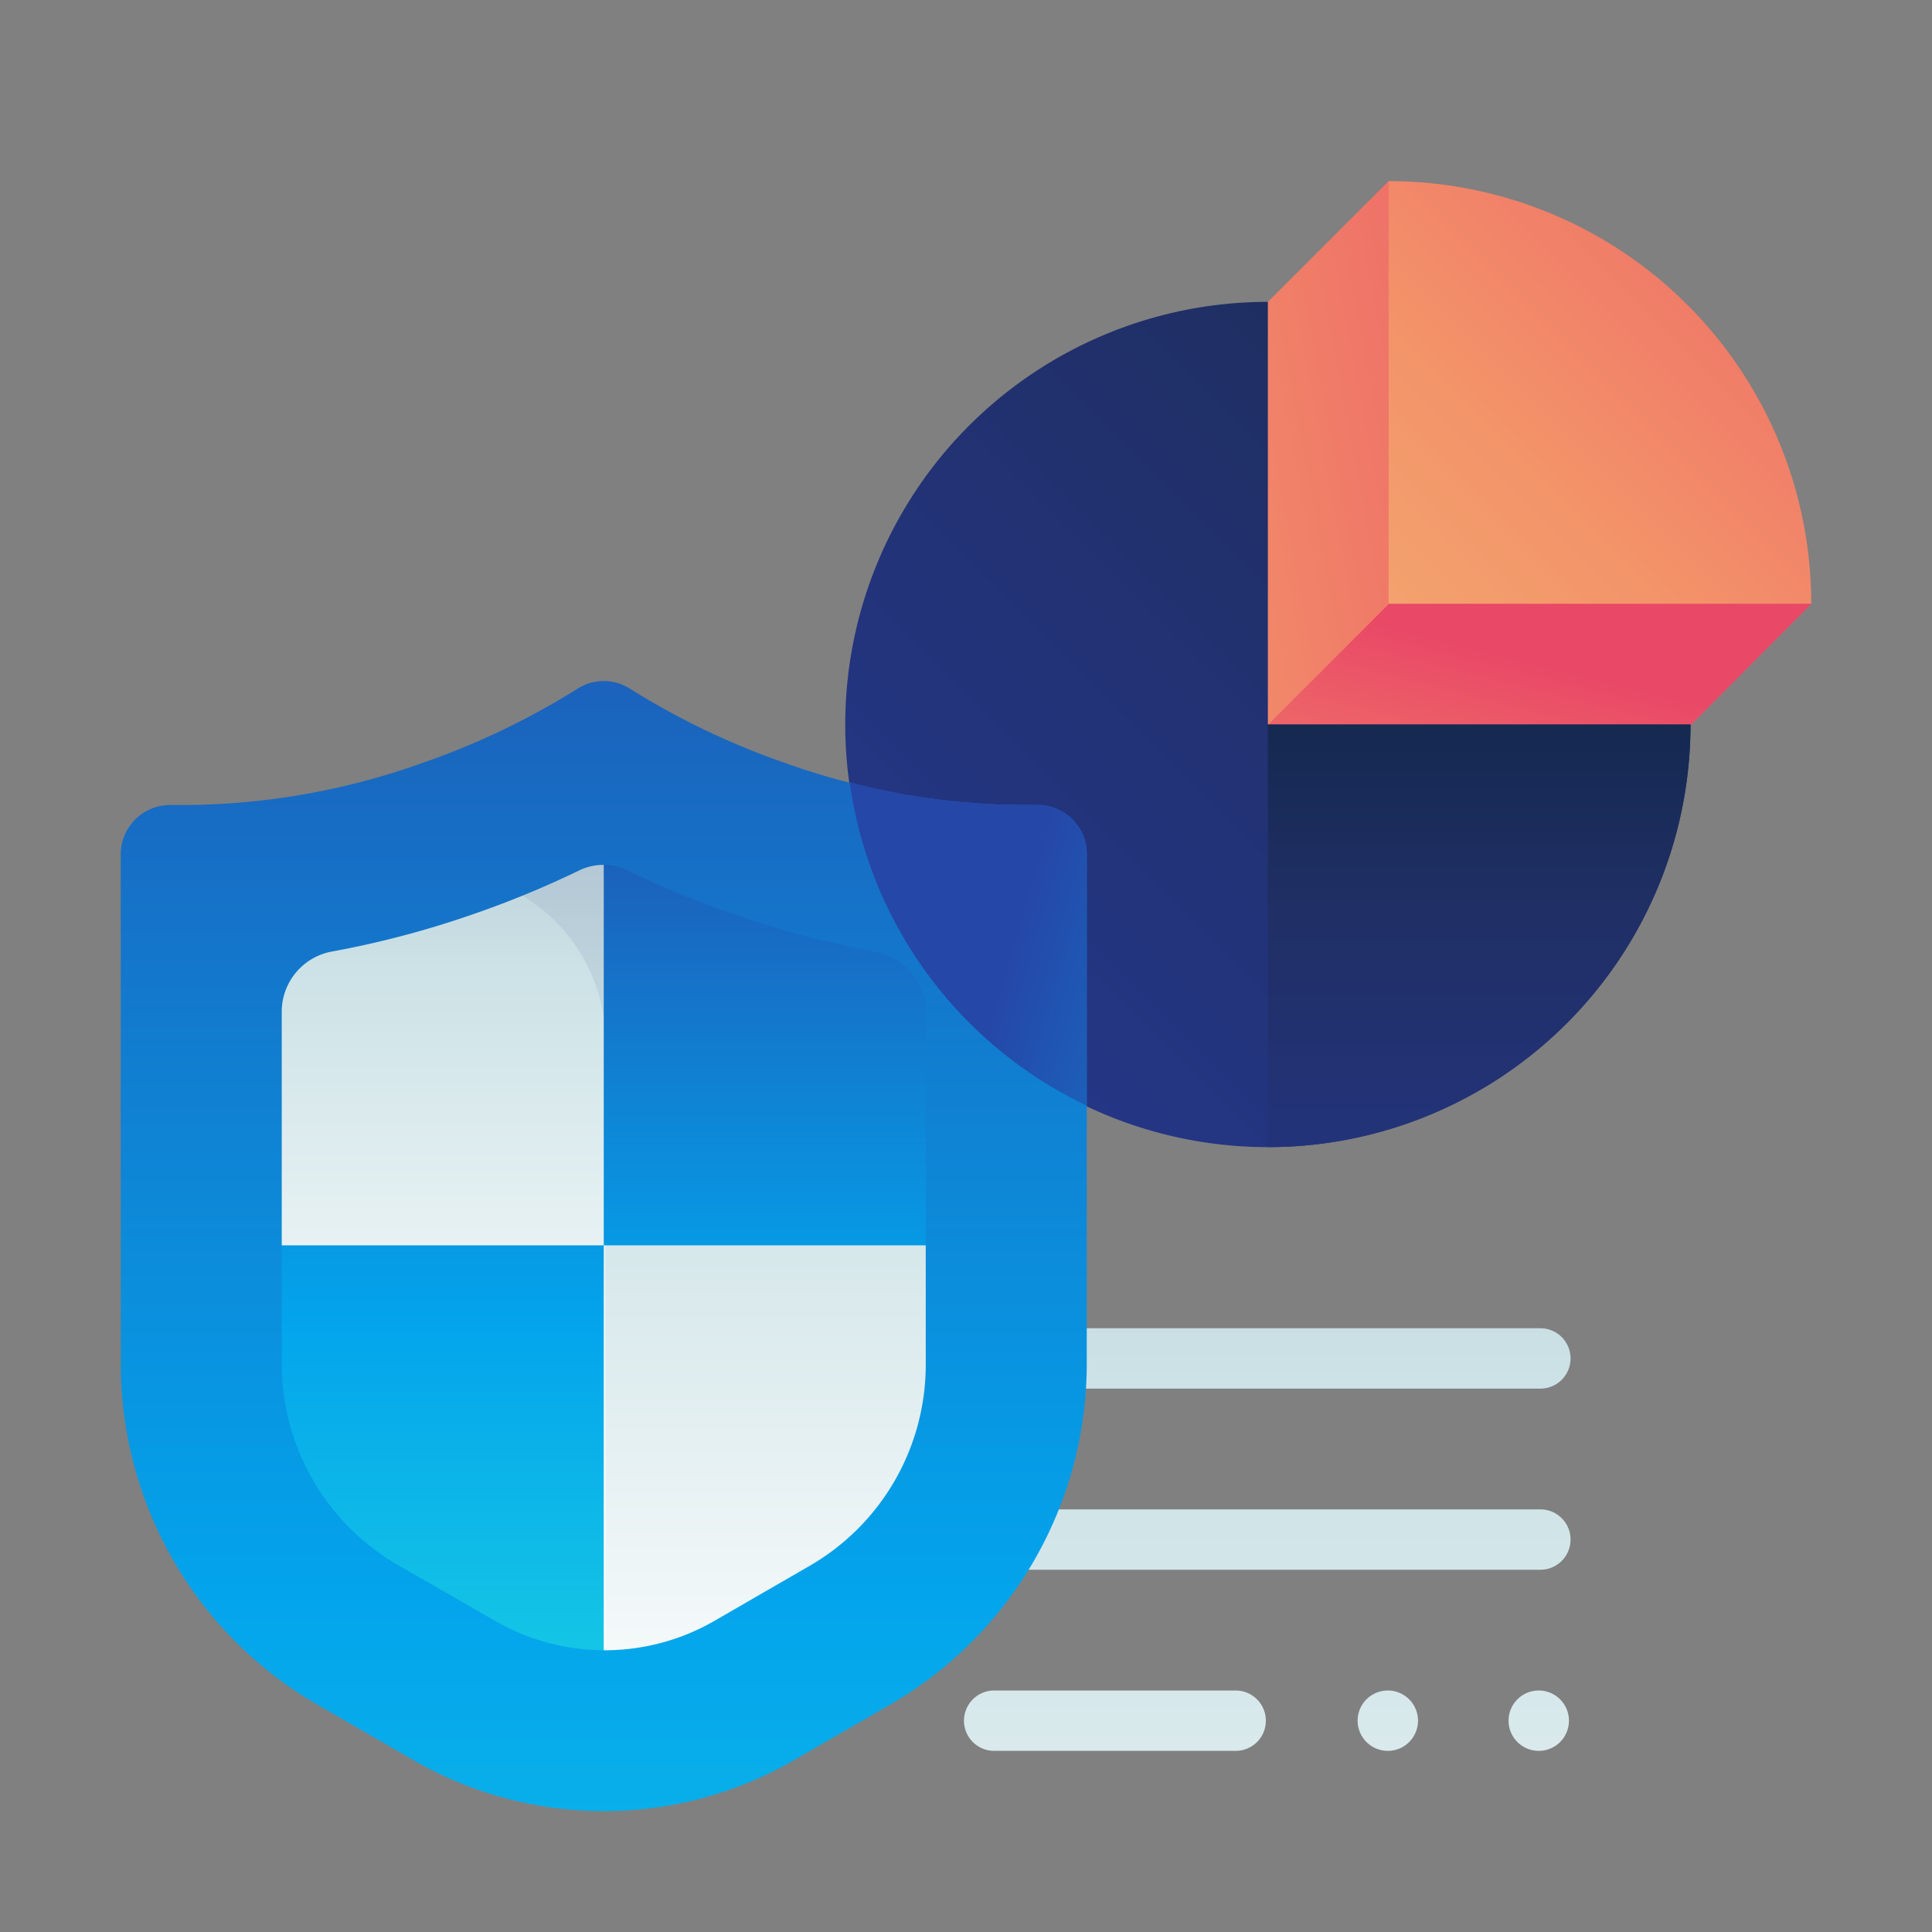 <svg id="ART" xmlns="http://www.w3.org/2000/svg" xmlns:xlink="http://www.w3.org/1999/xlink" viewBox="0 0 48 48"><rect x="0" y="0" width="48" height="48" fill="#808080" stroke="none"/><defs><style>.cls-1{fill:url(#linear-gradient);}.cls-2{fill:url(#linear-gradient-2);}.cls-3{fill:url(#linear-gradient-3);}.cls-4{fill:url(#linear-gradient-4);}.cls-5{fill:url(#linear-gradient-5);}.cls-6{fill:url(#linear-gradient-6);}.cls-7{fill:url(#linear-gradient-8);}.cls-8{fill:url(#linear-gradient-9);}.cls-9{fill:url(#linear-gradient-10);}.cls-10{fill:url(#linear-gradient-11);}.cls-11{fill:url(#linear-gradient-12);}.cls-12{fill:url(#linear-gradient-13);}.cls-13{fill:url(#linear-gradient-14);}.cls-14{fill:url(#linear-gradient-15);}.cls-15{fill:url(#linear-gradient-16);}</style><linearGradient id="linear-gradient" x1="11.36" y1="19.4" x2="46.36" y2="12.83" gradientUnits="userSpaceOnUse"><stop offset="0" stop-color="#f3c57a"/><stop offset="0.49" stop-color="#f39369"/><stop offset="1" stop-color="#e94867"/></linearGradient><linearGradient id="linear-gradient-2" x1="33.63" y1="31.38" x2="37.45" y2="16.19" xlink:href="#linear-gradient"/><linearGradient id="linear-gradient-3" x1="17.08" y1="32.42" x2="50.44" y2="-0.94" gradientUnits="userSpaceOnUse"><stop offset="0" stop-color="#273a9b"/><stop offset="0.56" stop-color="#202f65"/><stop offset="1" stop-color="#021e2f"/></linearGradient><linearGradient id="linear-gradient-4" x1="36.75" y1="38.13" x2="36.75" y2="10.41" xlink:href="#linear-gradient-3"/><linearGradient id="linear-gradient-5" x1="25.92" y1="23.58" x2="50.73" y2="-1.23" xlink:href="#linear-gradient"/><linearGradient id="linear-gradient-6" x1="31.5" y1="70" x2="31.5" y2="1.52" gradientUnits="userSpaceOnUse"><stop offset="0" stop-color="#fff"/><stop offset="0.52" stop-color="#cce2e6"/><stop offset="1" stop-color="#8fa1bb"/></linearGradient><linearGradient id="linear-gradient-8" x1="27.72" y1="70" x2="27.72" y2="1.52" xlink:href="#linear-gradient-6"/><linearGradient id="linear-gradient-9" x1="38.23" y1="70" x2="38.23" y2="1.52" xlink:href="#linear-gradient-6"/><linearGradient id="linear-gradient-10" x1="34.48" y1="70" x2="34.48" y2="1.52" xlink:href="#linear-gradient-6"/><linearGradient id="linear-gradient-11" x1="15" y1="36.84" x2="15" y2="12.24" xlink:href="#linear-gradient-6"/><linearGradient id="linear-gradient-12" x1="10.3" y1="49.77" x2="10.3" y2="17.06" gradientUnits="userSpaceOnUse"><stop offset="0" stop-color="#27e9de"/><stop offset="0.52" stop-color="#03a4ec"/><stop offset="1" stop-color="#2547a8"/></linearGradient><linearGradient id="linear-gradient-13" x1="15.26" y1="44.53" x2="15.26" y2="12.16" xlink:href="#linear-gradient-6"/><linearGradient id="linear-gradient-14" x1="19.7" y1="49.77" x2="19.7" y2="17.06" xlink:href="#linear-gradient-12"/><linearGradient id="linear-gradient-15" x1="15" y1="74.17" x2="15" y2="7.47" xlink:href="#linear-gradient-12"/><linearGradient id="linear-gradient-16" x1="47.8" y1="29.96" x2="25.17" y2="23.33" xlink:href="#linear-gradient-12"/></defs><title>data, protection, graph, chart, shield, safety</title><polygon class="cls-1" points="34.42 25.64 23.89 15.11 34.5 4.5 45 15 34.42 25.64"/><polygon class="cls-2" points="38.39 11.12 29.15 20.36 34.42 25.64 45 15 38.39 11.12"/><path class="cls-3" d="M31.5,7.5A10.5,10.5,0,1,0,42,18H31.5Z"/><path class="cls-4" d="M31.5,28.5A10.5,10.5,0,0,0,42,18H31.5Z"/><path class="cls-5" d="M34.5,4.5V15H45A10.5,10.5,0,0,0,34.5,4.5Z"/><path class="cls-6" d="M38.27,34.5H24.73a.75.75,0,0,1-.75-.75h0a.75.75,0,0,1,.75-.75H38.27a.75.75,0,0,1,.75.75h0A.75.75,0,0,1,38.27,34.5Z"/><path class="cls-6" d="M38.27,39H24.73a.75.75,0,0,1-.75-.75h0a.75.75,0,0,1,.75-.75H38.27a.75.75,0,0,1,.75.75h0A.75.75,0,0,1,38.27,39Z"/><path class="cls-7" d="M30.7,43.5h-6a.75.75,0,0,1-.75-.75h0a.75.75,0,0,1,.75-.75h6a.75.75,0,0,1,.75.75h0A.75.75,0,0,1,30.7,43.5Z"/><path class="cls-8" d="M38.23,43.5h0a.75.75,0,0,1-.75-.75h0a.75.75,0,0,1,.75-.75h0a.75.75,0,0,1,.75.75h0A.75.75,0,0,1,38.23,43.5Z"/><path class="cls-9" d="M34.48,43.5h0a.75.75,0,0,1-.75-.75h0a.75.75,0,0,1,.75-.75h0a.75.75,0,0,1,.75.75h0A.75.75,0,0,1,34.48,43.5Z"/><path class="cls-10" d="M19.07,20a17.1,17.1,0,0,1-3.48-1.67,1.1,1.1,0,0,0-1.17,0A17.1,17.1,0,0,1,10.93,20,15.84,15.84,0,0,1,5.3,21a1.11,1.11,0,0,0-1.17,1.1V33.62a8.86,8.86,0,0,0,4.43,7.67l2.15,1.24a8.57,8.57,0,0,0,8.57,0l2.15-1.24a8.86,8.86,0,0,0,4.43-7.67V22.09A1.11,1.11,0,0,0,24.7,21,15.84,15.84,0,0,1,19.07,20Z"/><path class="cls-11" d="M5.6,30.94v7.56a8.85,8.85,0,0,0,3,2.8l2.15,1.24A8.57,8.57,0,0,0,15,43.68V30.94Z"/><path class="cls-12" d="M24.7,21h-.55a16.24,16.24,0,0,1-5.07-1,17.1,17.1,0,0,1-3.48-1.67,1,1,0,0,0-1.09,0A17.1,17.1,0,0,1,11,20,16.25,16.25,0,0,1,6,21H5.37a1.12,1.12,0,0,0-.72.25l6.39.41a4.23,4.23,0,0,1,4,4.22V43.68a8.57,8.57,0,0,0,4.28-1.15l2.15-1.24a8.86,8.86,0,0,0,4.43-7.67V22.09A1.11,1.11,0,0,0,24.7,21Z"/><path class="cls-13" d="M24.4,21A16,16,0,0,1,19.07,20a17.1,17.1,0,0,1-3.48-1.67A1.1,1.1,0,0,0,15,18.2h0V30.94h9.4Z"/><path class="cls-14" d="M25.8,20h-.51a17.8,17.8,0,0,1-5.8-1.05,18.87,18.87,0,0,1-3.84-1.84,1.21,1.21,0,0,0-1.3,0,18.87,18.87,0,0,1-3.84,1.84A17.8,17.8,0,0,1,4.71,20H4.26A1.23,1.23,0,0,0,3,21.17V33.9A9.78,9.78,0,0,0,7.9,42.36l2.37,1.37a9.46,9.46,0,0,0,9.46,0l2.37-1.37A9.78,9.78,0,0,0,27,33.9V21.17A1.22,1.22,0,0,0,25.8,20ZM23,33.9a5.77,5.77,0,0,1-2.88,5l-2.37,1.37a5.45,5.45,0,0,1-5.45,0L9.9,38.89A5.77,5.77,0,0,1,7,33.9V25.14a1.52,1.52,0,0,1,1.25-1.5,23.52,23.52,0,0,0,3.57-.95,23.77,23.77,0,0,0,2.56-1.06,1.38,1.38,0,0,1,1.22,0,23.77,23.77,0,0,0,2.56,1.06,23.52,23.52,0,0,0,3.57.95A1.52,1.52,0,0,1,23,25.14Z"/><path class="cls-15" d="M25.8,20h-.51a16.9,16.9,0,0,1-4.18-.57A10.49,10.49,0,0,0,27,27.47v-6.3A1.22,1.22,0,0,0,25.8,20Z"/></svg>